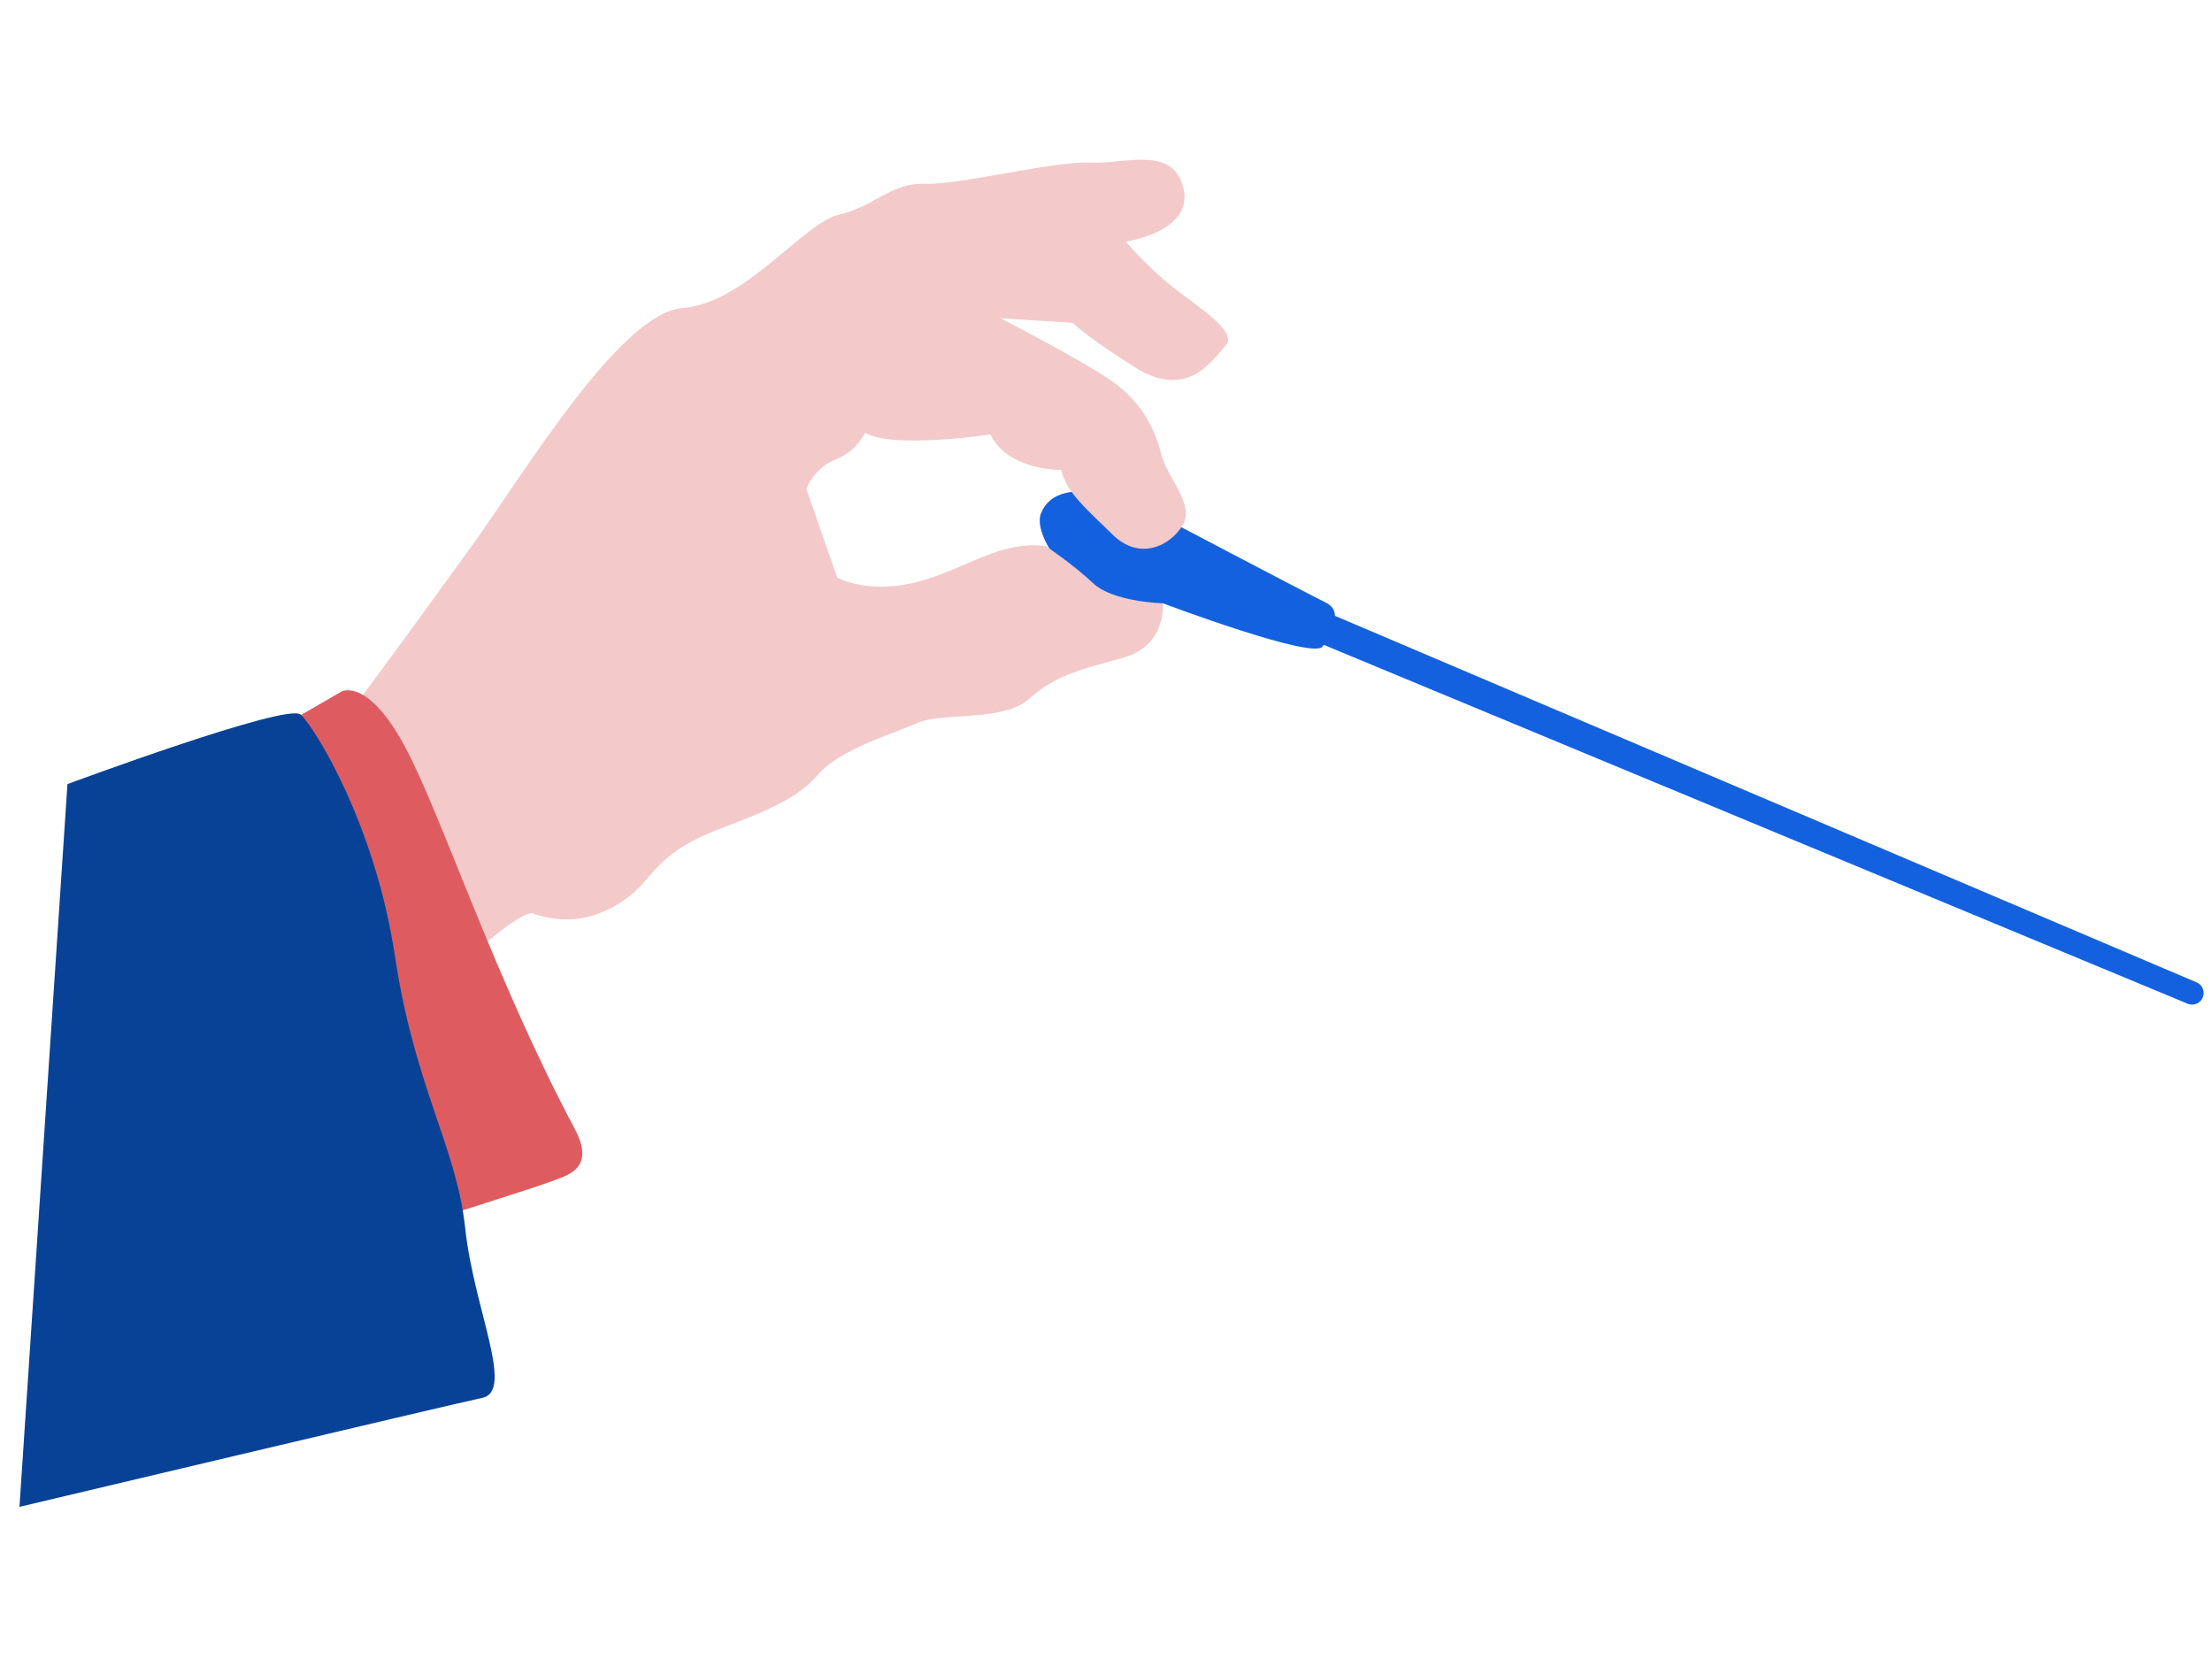 <svg xmlns="http://www.w3.org/2000/svg" width="180" height="135" viewBox="0 0 180 135" fill="none"><g clip-path="url(#clip0_2007_15873)"><path d="M106.415 51.932L178.046 81.688C178.526 81.87 179.064 81.634 179.254 81.156C179.448 80.669 179.208 80.116 178.719 79.927L107.321 49.557L106.414 51.932H106.415Z" fill="#1461DF"></path><path d="M84.724 41.733C84.147 43.119 85.909 45.435 85.909 45.435L89.606 50.045L93.581 49.661L94.627 49.091C94.627 49.091 106.972 53.747 107.635 52.595C108.297 51.443 109.378 49.766 107.879 49.033C106.381 48.3 92.71 41.105 92.71 41.105C92.71 41.105 86.188 38.206 84.724 41.735V41.733Z" fill="#1461DF"></path><path d="M28.971 57.333C28.971 57.333 34.365 50.023 38.55 44.201C42.736 38.38 50.501 25.435 55.568 25.063C60.636 24.69 65.38 18.124 68.263 17.472C71.146 16.82 72.449 14.864 75.284 14.958C78.119 15.051 85.792 13.095 88.677 13.234C91.561 13.374 95.465 11.79 96.302 15.33C97.14 18.87 91.605 19.662 91.605 19.662C91.605 19.662 93.42 21.803 95.65 23.527C97.881 25.25 100.765 27.065 99.695 28.183C98.625 29.3 96.626 32.606 92.302 29.859C87.979 27.111 87.326 26.273 87.326 26.273L81.422 25.9C81.422 25.9 88.025 29.299 90.489 31.022C92.954 32.746 94.023 35.027 94.488 36.936C94.954 38.844 97.232 41.034 96.255 42.71C95.278 44.385 92.767 45.69 90.535 43.501C88.303 41.311 86.815 40.102 86.35 38.239C86.35 38.239 82.072 38.333 80.584 35.352C80.584 35.352 72.632 36.563 70.4 35.212C70.4 35.212 69.702 36.749 67.983 37.402C66.264 38.055 65.612 39.777 65.612 39.777L68.122 46.995C68.122 46.995 70.587 48.392 74.586 47.367C78.585 46.343 81.282 43.968 85.094 44.434C85.094 44.434 87.326 45.925 88.954 47.461C90.581 48.997 94.626 49.091 94.626 49.091C94.626 49.091 94.952 52.537 91.417 53.514C87.882 54.49 85.884 54.958 83.746 56.867C81.607 58.776 76.631 57.939 74.678 58.823C72.724 59.708 68.401 60.919 66.587 63.015C64.773 65.111 61.983 66.135 58.822 67.346C55.66 68.557 54.218 69.581 52.545 71.63C50.871 73.678 47.347 75.792 43.385 74.331C42.502 74.005 38.224 77.824 38.224 77.824L28.971 57.334V57.333Z" fill="#F4C9CA"></path><path d="M22.857 59.126L27.809 56.263C27.809 56.263 29.902 55.145 32.9 60.664C35.898 66.182 40.088 79.289 46.78 91.886C48.523 95.169 46.082 95.658 44.827 96.147C43.572 96.637 34.225 99.57 34.225 99.57L22.855 59.127L22.857 59.126Z" fill="#DE5C60"></path><path d="M5.489 63.806C5.489 63.806 23.345 57.17 24.461 58.148C25.577 59.126 30.529 67.089 32.133 77.776C33.736 88.463 37.154 93.353 37.852 99.919C38.55 106.486 41.897 113.19 39.247 113.75C36.597 114.309 1.584 122.619 1.584 122.619L5.489 63.805V63.806Z" fill="#084296"></path></g><defs><clipPath id="clip0_2007_15873"><rect width="178.647" height="135" fill="white" transform="translate(0.677)"></rect></clipPath></defs></svg>